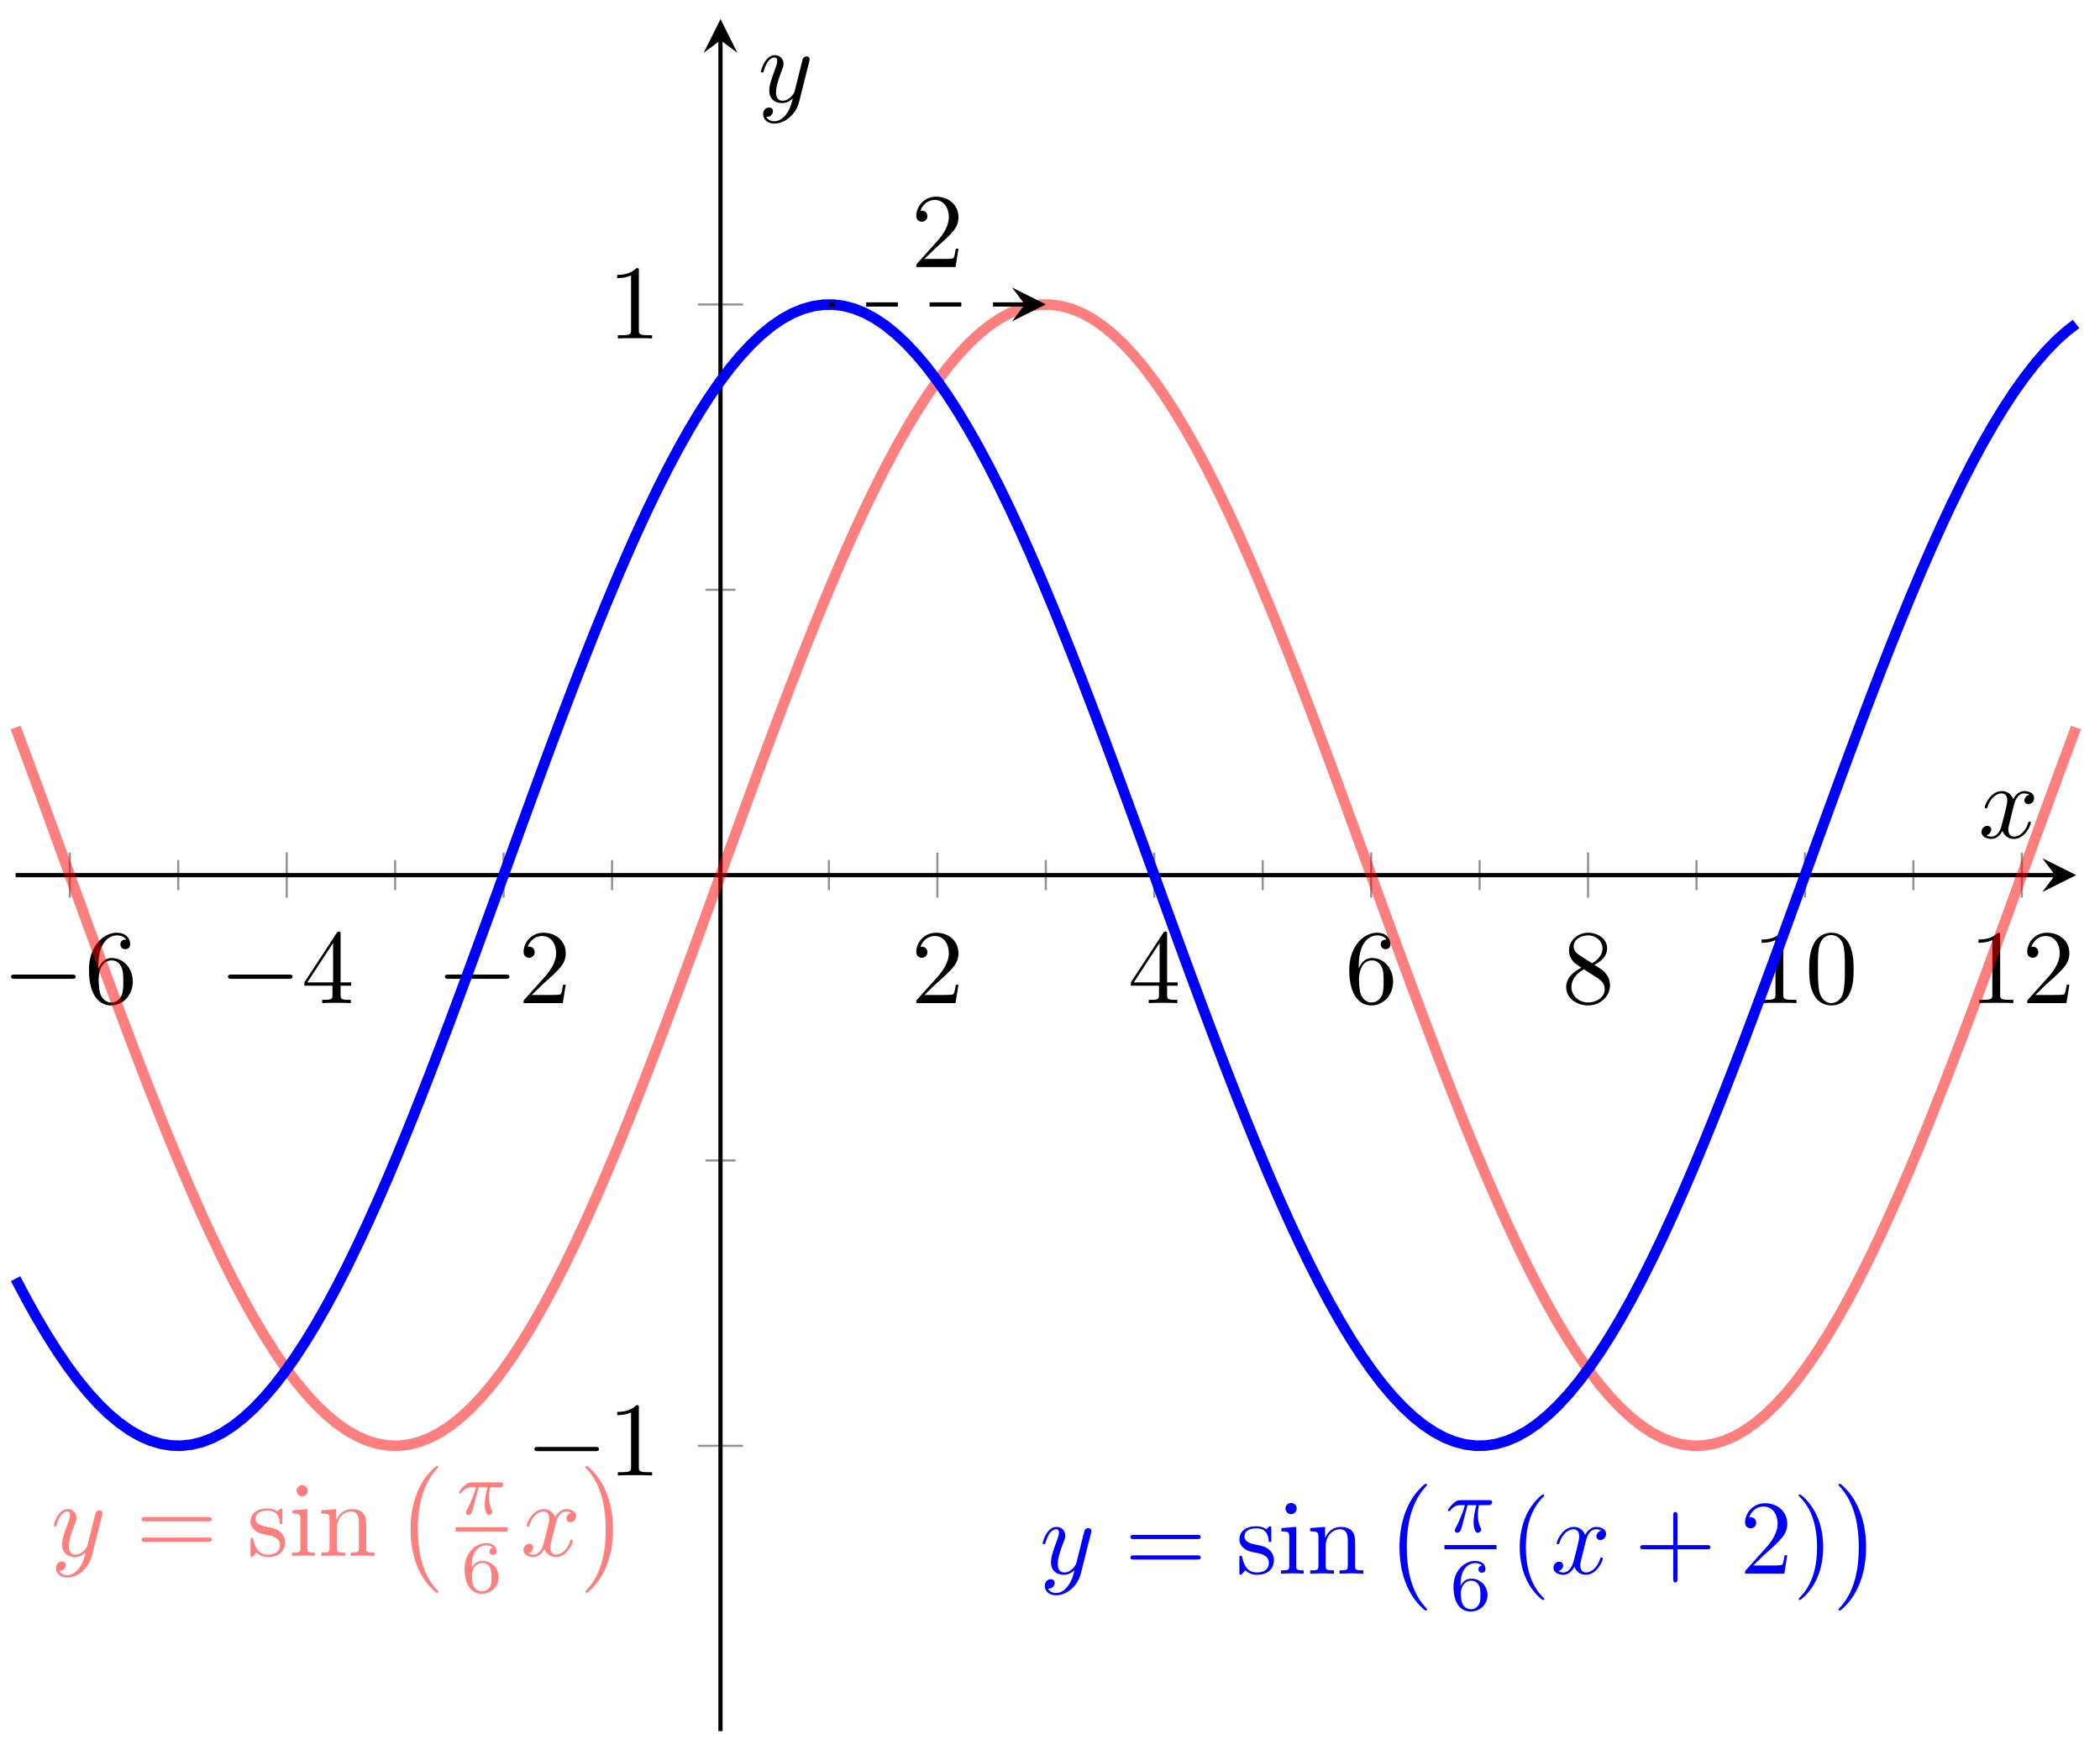 <svg xmlns="http://www.w3.org/2000/svg" xmlns:xlink="http://www.w3.org/1999/xlink" version="1.1" width="198" height="165" viewBox="0 0 198 165">
<defs>
<path id="font_1_1" d="M.659 .23C.676 .23 .694 .23 .694 .25 .694 .27 .676 .27 .659 .27H.118C.101 .27 .083 .27 .083 .25 .083 .23 .101 .23 .118 .23H.659Z"/>
<path id="font_2_8" d="M.132 .328V.352C.132 .605 .256 .641 .307 .641 .331 .641 .373 .635 .395 .601 .38 .601 .34 .601 .34 .556 .34 .525 .364 .51 .386 .51 .402 .51 .432 .519 .432 .558 .432 .618 .388 .666 .305 .666 .177 .666 .042 .537 .042 .316 .042 .049 .158-.022 .251-.022 .362-.022 .457 .072 .457 .204 .457 .331 .368 .427 .257 .427 .189 .427 .152 .376 .132 .328M.251 .006C.188 .006 .158 .066 .152 .081 .134 .128 .134 .208 .134 .226 .134 .304 .166 .404 .256 .404 .272 .404 .318 .404 .349 .342 .367 .305 .367 .254 .367 .205 .367 .157 .367 .107 .35 .071 .32 .011 .274 .006 .251 .006Z"/>
<path id="font_2_7" d="M.294 .165V.078C.294 .042 .292 .031 .218 .031H.197V0C.238 .003 .29 .003 .332 .003 .374 .003 .427 .003 .468 0V.031H.447C.373 .031 .371 .042 .371 .078V.165H.471V.196H.371V.651C.371 .671 .371 .677 .355 .677 .346 .677 .343 .677 .335 .665L.028 .196V.165H.294M.3 .196H.056L.3 .569V.196Z"/>
<path id="font_2_6" d="M.127 .077 .233 .18C.389 .318 .449 .372 .449 .472 .449 .586 .359 .666 .237 .666 .124 .666 .05 .574 .05 .485 .05 .429 .1 .429 .103 .429 .12 .429 .155 .441 .155 .482 .155 .508 .137 .534 .102 .534 .094 .534 .092 .534 .089 .533 .112 .598 .166 .635 .224 .635 .315 .635 .358 .554 .358 .472 .358 .392 .308 .313 .253 .251L.061 .037C.05 .026 .05 .024 .05 0H.421L.449 .174H.424C.419 .144 .412 .1 .402 .085 .395 .077 .329 .077 .307 .077H.127Z"/>
<path id="font_2_9" d="M.163 .457C.117 .487 .113 .521 .113 .538 .113 .599 .178 .641 .249 .641 .322 .641 .386 .589 .386 .517 .386 .46 .347 .412 .287 .377L.163 .457M.309 .362C.381 .399 .43 .451 .43 .517 .43 .609 .341 .666 .25 .666 .15 .666 .069 .592 .069 .499 .069 .481 .071 .436 .113 .389 .124 .377 .161 .352 .186 .335 .128 .306 .042 .25 .042 .151 .042 .045 .144-.022 .249-.022 .362-.022 .457 .061 .457 .168 .457 .204 .446 .249 .408 .291 .389 .312 .373 .322 .309 .362M.209 .32 .332 .242C.36 .223 .407 .193 .407 .132 .407 .058 .332 .006 .25 .006 .164 .006 .092 .068 .092 .151 .092 .209 .124 .273 .209 .32Z"/>
<path id="font_2_5" d="M.294 .64C.294 .664 .294 .666 .271 .666 .209 .602 .121 .602 .089 .602V.571C.109 .571 .168 .571 .22 .597V.079C.22 .043 .217 .031 .127 .031H.095V0C.13 .003 .217 .003 .257 .003 .297 .003 .384 .003 .419 0V.031H.387C.297 .031 .294 .042 .294 .079V.64Z"/>
<path id="font_2_4" d="M.46 .32C.46 .4 .455 .48 .42 .554 .374 .65 .292 .666 .25 .666 .19 .666 .117 .64 .076 .547 .044 .478 .039 .4 .039 .32 .039 .245 .043 .155 .084 .079 .127-.002 .2-.022 .249-.022 .303-.022 .379-.001 .423 .094 .455 .163 .46 .241 .46 .32M.249-0C.21-0 .151 .025 .133 .121 .122 .181 .122 .273 .122 .332 .122 .396 .122 .462 .13 .516 .149 .635 .224 .644 .249 .644 .282 .644 .348 .626 .367 .527 .377 .471 .377 .395 .377 .332 .377 .257 .377 .189 .366 .125 .351 .03 .294-0 .249-0Z"/>
<path id="font_3_2" d="M.486 .381C.49 .395 .49 .397 .49 .404 .49 .422 .476 .431 .461 .431 .451 .431 .435 .425 .426 .41 .424 .405 .416 .374 .412 .356 .405 .33 .398 .303 .392 .276L.347 .096C.343 .081 .3 .011 .234 .011 .183 .011 .172 .055 .172 .092 .172 .138 .189 .2 .223 .288 .239 .329 .243 .34 .243 .36 .243 .405 .211 .442 .161 .442 .066 .442 .029 .297 .029 .288 .029 .278 .039 .278 .041 .278 .051 .278 .052 .28 .057 .296 .084 .39 .124 .42 .158 .42 .166 .42 .183 .42 .183 .388 .183 .363 .173 .337 .166 .318 .126 .212 .108 .155 .108 .108 .108 .019 .171-.011 .23-.011 .269-.011 .303 .006 .331 .034 .318-.018 .306-.067 .266-.12 .24-.154 .202-.183 .156-.183 .142-.183 .097-.18 .08-.141 .096-.141 .109-.141 .123-.129 .133-.12 .143-.107 .143-.088 .143-.057 .116-.053 .106-.053 .083-.053 .05-.069 .05-.118 .05-.168 .094-.205 .156-.205 .259-.205 .362-.114 .39-.001L.486 .381Z"/>
<path id="font_2_10" d="M.687 .327C.702 .327 .721 .327 .721 .347 .721 .367 .702 .367 .688 .367H.089C.075 .367 .056 .367 .056 .347 .056 .327 .075 .327 .09 .327H.687M.688 .133C.702 .133 .721 .133 .721 .153 .721 .173 .702 .173 .687 .173H.09C.075 .173 .056 .173 .056 .153 .056 .133 .075 .133 .089 .133H.688Z"/>
<path id="font_2_13" d="M.208 .194C.23 .19 .312 .174 .312 .102 .312 .051 .277 .011 .199 .011 .115 .011 .079 .068 .06 .153 .057 .166 .056 .17 .046 .17 .033 .17 .033 .163 .033 .145V.013C.033-.004 .033-.011 .044-.011 .049-.011 .05-.01 .069 .009 .071 .011 .071 .013 .089 .032 .133-.01 .178-.011 .199-.011 .314-.011 .36 .056 .36 .128 .36 .181 .33 .211 .318 .223 .285 .255 .246 .263 .204 .271 .148 .282 .081 .295 .081 .353 .081 .388 .107 .429 .193 .429 .303 .429 .308 .339 .31 .308 .311 .299 .32 .299 .322 .299 .335 .299 .335 .304 .335 .323V.424C.335 .441 .335 .448 .324 .448 .319 .448 .317 .448 .304 .436 .301 .432 .291 .423 .287 .42 .249 .448 .208 .448 .193 .448 .071 .448 .033 .381 .033 .325 .033 .29 .049 .262 .076 .24 .108 .214 .136 .208 .208 .194Z"/>
<path id="font_2_11" d="M.177 .442 .037 .431V.4C.102 .4 .111 .394 .111 .345V.076C.111 .031 .1 .031 .033 .031V0C.065 .001 .119 .003 .143 .003 .178 .003 .213 .001 .247 0V.031C.181 .031 .177 .036 .177 .075V.442M.181 .616C.181 .648 .156 .669 .128 .669 .097 .669 .075 .642 .075 .616 .075 .589 .097 .563 .128 .563 .156 .563 .181 .584 .181 .616Z"/>
<path id="font_2_12" d="M.11 .344V.076C.11 .031 .099 .031 .032 .031V0C.067 .001 .118 .003 .145 .003 .171 .003 .223 .001 .257 0V.031C.19 .031 .179 .031 .179 .076V.26C.179 .364 .25 .42 .314 .42 .377 .42 .388 .366 .388 .309V.076C.388 .031 .377 .031 .31 .031V0C.345 .001 .396 .003 .423 .003 .449 .003 .501 .001 .535 0V.031C.483 .031 .458 .031 .457 .061V.252C.457 .338 .457 .369 .426 .405 .412 .422 .379 .442 .321 .442 .248 .442 .201 .399 .173 .337V.442L.032 .431V.4C.102 .4 .11 .393 .11 .344Z"/>
<path id="font_4_1" d="M.413-1.149C.413-1.145 .411-1.143 .409-1.14 .363-1.091 .295-1.01 .253-.847 .23-.756 .221-.653 .221-.56 .221-.297 .284-.113 .404 .017 .413 .026 .413 .028 .413 .03 .413 .04 .405 .04 .401 .04 .386 .04 .332-.02 .319-.035 .217-.156 .152-.336 .152-.559 .152-.701 .177-.902 .308-1.071 .318-1.083 .383-1.159 .401-1.159 .405-1.159 .413-1.159 .413-1.149Z"/>
<path id="font_5_1" d="M.311 .363H.43C.415 .303 .393 .212 .393 .133 .393 .093 .398 .066 .404 .044 .42-.006 .433-.01 .449-.01 .472-.01 .496 .011 .496 .035 .496 .043 .494 .047 .488 .057 .469 .094 .451 .151 .451 .233 .451 .252 .451 .292 .465 .363H.59C.608 .363 .616 .363 .627 .371 .641 .381 .644 .397 .644 .402 .644 .431 .618 .431 .601 .431H.224C.183 .431 .155 .422 .11 .38 .084 .357 .045 .303 .045 .294 .045 .282 .058 .282 .062 .282 .073 .282 .074 .284 .08 .293 .131 .363 .193 .363 .215 .363H.276C.245 .253 .191 .135 .161 .075 .155 .062 .145 .041 .142 .037 .141 .033 .139 .029 .139 .022 .139 .006 .151-.01 .174-.01 .214-.01 .225 .035 .249 .125L.311 .363Z"/>
<path id="font_6_1" d="M.15 .327C.15 .409 .157 .483 .195 .544 .229 .598 .283 .635 .347 .635 .377 .635 .417 .627 .437 .6 .412 .598 .391 .581 .391 .552 .391 .527 .408 .505 .438 .505 .468 .505 .486 .525 .486 .554 .486 .612 .444 .664 .345 .664 .201 .664 .054 .532 .054 .317 .054 .058 .176-.02 .286-.02 .408-.02 .514 .073 .514 .204 .514 .331 .413 .425 .296 .425 .216 .425 .172 .372 .15 .327M.286 .012C.236 .012 .197 .041 .176 .085 .161 .115 .153 .165 .153 .225 .153 .322 .211 .397 .291 .397 .337 .397 .368 .379 .393 .342 .417 .304 .418 .262 .418 .204 .418 .147 .418 .105 .391 .066 .367 .031 .335 .012 .286 .012Z"/>
<path id="font_3_1" d="M.334 .302C.34 .328 .363 .42 .433 .42 .438 .42 .462 .42 .483 .407 .455 .402 .435 .377 .435 .353 .435 .337 .446 .318 .473 .318 .495 .318 .527 .336 .527 .376 .527 .428 .468 .442 .434 .442 .376 .442 .341 .389 .329 .366 .304 .432 .25 .442 .221 .442 .117 .442 .06 .313 .06 .288 .06 .278 .07 .278 .072 .278 .08 .278 .083 .28 .085 .289 .119 .395 .185 .42 .219 .42 .238 .42 .273 .411 .273 .353 .273 .322 .256 .255 .219 .115 .203 .053 .168 .011 .124 .011 .118 .011 .095 .011 .074 .024 .099 .029 .121 .05 .121 .078 .121 .105 .099 .113 .084 .113 .054 .113 .029 .087 .029 .055 .029 .009 .079-.011 .123-.011 .189-.011 .225 .059 .228 .065 .24 .028 .276-.011 .336-.011 .439-.011 .496 .118 .496 .143 .496 .153 .487 .153 .484 .153 .475 .153 .473 .149 .471 .142 .438 .035 .37 .011 .338 .011 .299 .011 .283 .043 .283 .077 .283 .099 .289 .121 .3 .165L.334 .302Z"/>
<path id="font_4_2" d="M.305-.56C.305-.418 .28-.217 .149-.048 .139-.036 .074 .04 .056 .04 .051 .04 .044 .038 .044 .03 .044 .026 .046 .023 .05 .02 .098-.032 .163-.113 .204-.272 .227-.363 .236-.466 .236-.559 .236-.66 .227-.762 .201-.86 .163-1 .104-1.08 .053-1.136 .044-1.145 .044-1.147 .044-1.149 .044-1.157 .051-1.159 .056-1.159 .071-1.159 .126-1.098 .138-1.084 .24-.963 .305-.783 .305-.56Z"/>
<path id="font_2_1" d="M.331-.24C.331-.237 .331-.235 .314-.218 .189-.092 .157 .097 .157 .25 .157 .424 .195 .598 .318 .723 .331 .735 .331 .737 .331 .74 .331 .747 .327 .75 .321 .75 .311 .75 .221 .682 .162 .555 .111 .445 .099 .334 .099 .25 .099 .172 .11 .051 .165-.062 .225-.185 .311-.25 .321-.25 .327-.25 .331-.247 .331-.24Z"/>
<path id="font_2_3" d="M.409 .23H.688C.702 .23 .721 .23 .721 .25 .721 .27 .702 .27 .688 .27H.409V.55C.409 .564 .409 .583 .389 .583 .369 .583 .369 .564 .369 .55V.27H.089C.075 .27 .056 .27 .056 .25 .056 .23 .075 .23 .089 .23H.369V-.05C.369-.064 .369-.083 .389-.083 .409-.083 .409-.064 .409-.05V.23Z"/>
<path id="font_2_2" d="M.289 .25C.289 .328 .278 .449 .223 .562 .163 .685 .077 .75 .067 .75 .061 .75 .057 .746 .057 .74 .057 .737 .057 .735 .076 .717 .174 .618 .231 .459 .231 .25 .231 .079 .194-.097 .07-.223 .057-.235 .057-.237 .057-.24 .057-.246 .061-.25 .067-.25 .077-.25 .167-.182 .226-.055 .277 .055 .289 .166 .289 .25Z"/>
</defs>
<path transform="matrix(1,0,0,-1,1.47,163.197)" stroke-width=".199" stroke-linecap="butt" stroke-miterlimit="10" stroke-linejoin="miter" fill="none" stroke="#929292" d="M15.337 79.28V82.115M35.787 79.28V82.115M56.237 79.28V82.115M76.686 79.28V82.115M97.136 79.28V82.115M117.586 79.28V82.115M138.035 79.28V82.115M158.485 79.28V82.115M178.935 79.28V82.115"/>
<path transform="matrix(1,0,0,-1,1.47,163.197)" stroke-width=".199" stroke-linecap="butt" stroke-miterlimit="10" stroke-linejoin="miter" fill="none" stroke="#929292" d="M5.112 78.571V82.823M25.562 78.571V82.823M46.012 78.571V82.823M86.911 78.571V82.823M107.361 78.571V82.823M127.811 78.571V82.823M148.26 78.571V82.823M168.71 78.571V82.823M189.16 78.571V82.823"/>
<path transform="matrix(1,0,0,-1,1.47,163.197)" stroke-width=".199" stroke-linecap="butt" stroke-miterlimit="10" stroke-linejoin="miter" fill="none" stroke="#929292" d="M65.044 53.798H67.879M65.044 107.597H67.879"/>
<path transform="matrix(1,0,0,-1,1.47,163.197)" stroke-width=".199" stroke-linecap="butt" stroke-miterlimit="10" stroke-linejoin="miter" fill="none" stroke="#929292" d="M64.335 26.899H68.588M64.335 134.496H68.588"/>
<path transform="matrix(1,0,0,-1,1.47,163.197)" stroke-width=".399" stroke-linecap="butt" stroke-miterlimit="10" stroke-linejoin="miter" fill="none" stroke="#000000" d="M0 80.697H192.28"/>
<path transform="matrix(1,0,0,-1,193.76,82.498)" d="M1.993 0-1.196 1.594 0 0-1.196-1.594"/>
<path transform="matrix(1,0,0,-1,1.47,163.197)" stroke-width=".399" stroke-linecap="butt" stroke-miterlimit="10" stroke-linejoin="miter" fill="none" stroke="#000000" d="M66.462 0V159.402"/>
<path transform="matrix(0,-1,-1,-0,67.935,3.79)" d="M1.993 0-1.196 1.594 0 0-1.196-1.594"/>
<use data-text="&#x2212;" xlink:href="#font_1_1" transform="matrix(9.963,0,0,-9.963,.217,94.564)"/>
<use data-text="6" xlink:href="#font_2_8" transform="matrix(9.963,0,0,-9.963,7.967,94.564)"/>
<use data-text="&#x2212;" xlink:href="#font_1_1" transform="matrix(9.963,0,0,-9.963,20.668,94.564)"/>
<use data-text="4" xlink:href="#font_2_7" transform="matrix(9.963,0,0,-9.963,28.418,94.564)"/>
<use data-text="&#x2212;" xlink:href="#font_1_1" transform="matrix(9.963,0,0,-9.963,41.119,94.564)"/>
<use data-text="2" xlink:href="#font_2_6" transform="matrix(9.963,0,0,-9.963,48.869,94.564)"/>
<use data-text="2" xlink:href="#font_2_6" transform="matrix(9.963,0,0,-9.963,85.896,94.564)"/>
<use data-text="4" xlink:href="#font_2_7" transform="matrix(9.963,0,0,-9.963,106.346,94.564)"/>
<use data-text="6" xlink:href="#font_2_8" transform="matrix(9.963,0,0,-9.963,126.797,94.564)"/>
<use data-text="8" xlink:href="#font_2_9" transform="matrix(9.963,0,0,-9.963,147.248,94.564)"/>
<use data-text="1" xlink:href="#font_2_5" transform="matrix(9.963,0,0,-9.963,165.208,94.564)"/>
<use data-text="0" xlink:href="#font_2_4" transform="matrix(9.963,0,0,-9.963,170.189,94.564)"/>
<use data-text="1" xlink:href="#font_2_5" transform="matrix(9.963,0,0,-9.963,185.658,94.564)"/>
<use data-text="2" xlink:href="#font_2_6" transform="matrix(9.963,0,0,-9.963,190.639,94.564)"/>
<use data-text="&#x2212;" xlink:href="#font_1_1" transform="matrix(9.963,0,0,-9.963,49.558,139.093)"/>
<use data-text="1" xlink:href="#font_2_5" transform="matrix(9.963,0,0,-9.963,57.307,139.093)"/>
<use data-text="1" xlink:href="#font_2_5" transform="matrix(9.963,0,0,-9.963,57.307,31.908)"/>
<path transform="matrix(1,0,0,-1,1.47,163.197)" stroke-width=".996" stroke-linecap="butt" stroke-miterlimit="10" stroke-linejoin="miter" fill="none" stroke="#ff0000" stroke-opacity=".5" d="M0 94.617 .976 92.003 1.952 89.361 2.929 86.696 3.905 84.018 4.881 81.331 5.857 78.644 6.834 75.959 7.81 73.287 8.786 70.634 9.762 68.007 10.739 65.411 11.715 62.852 12.691 60.339 13.667 57.875 14.644 55.469 15.62 53.126 16.596 50.853 17.572 48.654 18.549 46.535 19.525 44.5 20.501 42.556 21.477 40.708 22.453 38.96 23.43 37.316 24.406 35.781 25.382 34.358 26.358 33.051 27.335 31.861 28.311 30.794 29.287 29.853 30.263 29.038 31.24 28.354 32.216 27.799 33.192 27.376 34.168 27.086 35.145 26.93 36.121 26.907 37.097 27.022 38.073 27.27 39.05 27.65 40.026 28.164 41.002 28.809 41.978 29.582 42.954 30.484 43.931 31.512 44.907 32.663 45.883 33.934 46.859 35.321 47.836 36.821 48.812 38.431 49.788 40.146 50.764 41.963 51.741 43.878 52.717 45.884 53.693 47.977 54.669 50.152 55.646 52.403 56.622 54.724 57.598 57.111 58.574 59.556 59.55 62.054 60.527 64.6 61.503 67.185 62.479 69.803 63.455 72.45 64.432 75.117 65.408 77.797 66.384 80.485 67.36 83.172 68.337 85.855 69.313 88.523 70.289 91.174 71.265 93.797 72.242 96.388 73.218 98.94 74.194 101.446 75.17 103.9 76.147 106.296 77.123 108.629 78.099 110.892 79.075 113.08 80.052 115.186 81.028 117.205 82.004 119.134 82.98 120.965 83.956 122.699 84.933 124.326 85.909 125.845 86.885 127.251 87.861 128.539 88.838 129.708 89.814 130.755 90.79 131.678 91.766 132.472 92.743 133.138 93.719 133.673 94.695 134.074 95.671 134.341 96.648 134.476H97.624L98.6 134.342 99.576 134.076 100.553 133.675 101.529 133.14 102.505 132.473 103.481 131.679 104.457 130.757 105.434 129.71 106.41 128.541 107.386 127.253 108.362 125.848 109.339 124.33 110.315 122.701 111.291 120.969 112.267 119.137 113.244 117.209 114.22 115.189 115.196 113.083 116.172 110.897 117.149 108.633 118.125 106.301 119.101 103.905 120.077 101.451 121.053 98.945 122.03 96.393 123.006 93.802 123.982 91.178 124.959 88.529 125.935 85.859 126.911 83.177 127.887 80.49 128.863 77.802 129.84 75.122 130.816 72.455 131.792 69.808 132.768 67.19 133.745 64.605 134.721 62.059 135.697 59.56 136.673 57.115 137.65 54.727 138.626 52.407 139.602 50.156 140.578 47.982 141.554 45.888 142.531 43.881 143.507 41.967 144.483 40.15 145.459 38.435 146.436 36.825 147.412 35.323 148.388 33.936 149.364 32.665 150.341 31.513 151.317 30.486 152.293 29.584 153.269 28.81 154.246 28.166 155.222 27.652 156.198 27.27 157.174 27.023 158.151 26.907 159.127 26.93 160.103 27.086 161.079 27.375 162.056 27.798 163.032 28.352 164.008 29.038 164.984 29.851 165.96 30.793 166.937 31.859 167.913 33.048 168.889 34.356 169.865 35.779 170.842 37.313 171.818 38.956 172.794 40.705 173.77 42.553 174.747 44.497 175.723 46.531 176.699 48.65 177.675 50.848 178.652 53.121 179.628 55.465 180.604 57.87 181.58 60.334 182.556 62.847 183.533 65.406 184.509 68.002 185.485 70.629 186.462 73.283 187.438 75.955 188.414 78.639 189.39 81.326 190.366 84.013 191.343 86.692 192.319 89.356 193.295 91.999 194.271 94.612"/>
<use data-text="y" xlink:href="#font_3_2" transform="matrix(9.963,0,0,-9.963,4.78,146.669)" fill="#ff0000" fill-opacity=".5"/>
<use data-text="=" xlink:href="#font_2_10" transform="matrix(9.963,0,0,-9.963,12.789,146.669)" fill="#ff0000" fill-opacity=".5"/>
<use data-text="s" xlink:href="#font_2_13" transform="matrix(9.963,0,0,-9.963,23.29,146.669)" fill="#ff0000" fill-opacity=".5"/>
<use data-text="i" xlink:href="#font_2_11" transform="matrix(9.963,0,0,-9.963,27.215,146.669)" fill="#ff0000" fill-opacity=".5"/>
<use data-text="n" xlink:href="#font_2_12" transform="matrix(9.963,0,0,-9.963,29.975,146.669)" fill="#ff0000" fill-opacity=".5"/>
<use data-text="(" xlink:href="#font_4_1" transform="matrix(9.963,0,0,-9.963,37.199,138.599)" fill="#ff0000" fill-opacity=".5"/>
<use data-text="&#x03c0;" xlink:href="#font_5_1" transform="matrix(6.974,0,0,-6.974,42.96,142.746)" fill="#ff0000" fill-opacity=".5"/>
<path transform="matrix(1,0,0,-1,-87.268,-.333)" stroke-width=".399" stroke-linecap="butt" stroke-miterlimit="10" stroke-linejoin="miter" fill="none" stroke="#ff0000" stroke-opacity=".5" d="M130.222-144.507H135.132"/>
<use data-text="6" xlink:href="#font_6_1" transform="matrix(6.974,0,0,-6.974,43.429,150.104)" fill="#ff0000" fill-opacity=".5"/>
<use data-text="x" xlink:href="#font_3_1" transform="matrix(9.963,0,0,-9.963,49.066,146.669)" fill="#ff0000" fill-opacity=".5"/>
<use data-text=")" xlink:href="#font_4_2" transform="matrix(9.963,0,0,-9.963,54.76,138.599)" fill="#ff0000" fill-opacity=".5"/>
<path transform="matrix(1,0,0,-1,1.47,163.197)" stroke-width=".996" stroke-linecap="butt" stroke-miterlimit="10" stroke-linejoin="miter" fill="none" stroke="#0000ff" d="M0 42.656 .976 40.803 1.952 39.05 2.929 37.4 3.905 35.859 4.881 34.43 5.857 33.116 6.834 31.921 7.81 30.847 8.786 29.899 9.762 29.08 10.739 28.387 11.715 27.824 12.691 27.394 13.667 27.098 14.644 26.935 15.62 26.907 16.596 27.014 17.572 27.254 18.549 27.628 19.525 28.134 20.501 28.771 21.477 29.537 22.453 30.434 23.43 31.456 24.406 32.6 25.382 33.864 26.358 35.245 27.335 36.739 28.311 38.343 29.287 40.053 30.263 41.866 31.24 43.775 32.216 45.776 33.192 47.865 34.168 50.035 35.145 52.281 36.121 54.6 37.097 56.984 38.073 59.426 39.05 61.922 40.026 64.465 41.002 67.048 41.978 69.666 42.954 72.31 43.931 74.976 44.907 77.656 45.883 80.343 46.859 83.031 47.836 85.714 48.812 88.384 49.788 91.036 50.764 93.66 51.741 96.253 52.717 98.807 53.693 101.315 54.669 103.773 55.646 106.173 56.622 108.508 57.598 110.775 58.574 112.966 59.55 115.077 60.527 117.101 61.503 119.035 62.479 120.872 63.455 122.61 64.432 124.244 65.408 125.768 66.384 127.179 67.36 128.474 68.337 129.65 69.313 130.703 70.289 131.633 71.265 132.435 72.242 133.107 73.218 133.648 74.194 134.056 75.17 134.33 76.147 134.472 77.123 134.48 78.099 134.353 79.075 134.093 80.052 133.698 81.028 133.169 82.004 132.511 82.98 131.723 83.956 130.808 84.933 129.768 85.909 128.606 86.885 127.323 87.861 125.924 88.838 124.412 89.814 122.79 90.79 121.063 91.766 119.236 92.743 117.313 93.719 115.298 94.695 113.196 95.671 111.012 96.648 108.754 97.624 106.425 98.6 104.032 99.576 101.581 100.553 99.078 101.529 96.529 102.505 93.939 103.481 91.317 104.457 88.668 105.434 86 106.41 83.318 107.386 80.631 108.362 77.943 109.339 75.262 110.315 72.594 111.291 69.947 112.267 67.326 113.244 64.739 114.22 62.192 115.196 59.691 116.172 57.242 117.149 54.852 118.125 52.526 119.101 50.273 120.077 48.093 121.053 45.995 122.03 43.984 123.006 42.064 123.982 40.243 124.959 38.522 125.935 36.906 126.911 35.399 127.887 34.006 128.863 32.728 129.84 31.571 130.816 30.538 131.792 29.629 132.768 28.848 133.745 28.196 134.721 27.675 135.697 27.286 136.673 27.031 137.65 26.912 138.626 26.926 139.602 27.075 140.578 27.356 141.554 27.772 142.531 28.319 143.507 28.997 144.483 29.804 145.459 30.741 146.436 31.802 147.412 32.983 148.388 34.284 149.364 35.701 150.341 37.229 151.317 38.867 152.293 40.611 153.269 42.454 154.246 44.392 155.222 46.421 156.198 48.536 157.174 50.731 158.151 52.999 159.127 55.34 160.103 57.743 161.079 60.203 162.056 62.713 163.032 65.27 164.008 67.865 164.984 70.49 165.96 73.143 166.937 75.814 167.913 78.497 168.889 81.185 169.865 83.871 170.842 86.551 171.818 89.217 172.794 91.86 173.77 94.475 174.747 97.057 175.723 99.598 176.699 102.091 177.675 104.531 178.652 106.912 179.628 109.227 180.604 111.469 181.58 113.636 182.556 115.72 183.533 117.716 184.509 119.62 185.485 121.428 186.462 123.135 187.438 124.733 188.414 126.222 189.39 127.596 190.366 128.854 191.343 129.992 192.319 131.008 193.295 131.897 194.271 132.66"/>
<use data-text="y" xlink:href="#font_3_2" transform="matrix(9.963,0,0,-9.963,98.017,148.347)" fill="#0000ff"/>
<use data-text="=" xlink:href="#font_2_10" transform="matrix(9.963,0,0,-9.963,106.027,148.347)" fill="#0000ff"/>
<use data-text="s" xlink:href="#font_2_13" transform="matrix(9.963,0,0,-9.963,116.528,148.347)" fill="#0000ff"/>
<use data-text="i" xlink:href="#font_2_11" transform="matrix(9.963,0,0,-9.963,120.453,148.347)" fill="#0000ff"/>
<use data-text="n" xlink:href="#font_2_12" transform="matrix(9.963,0,0,-9.963,123.213,148.347)" fill="#0000ff"/>
<use data-text="(" xlink:href="#font_4_1" transform="matrix(9.963,0,0,-9.963,130.437,140.277)" fill="#0000ff"/>
<use data-text="&#x03c0;" xlink:href="#font_5_1" transform="matrix(6.974,0,0,-6.974,136.198,144.424)" fill="#0000ff"/>
<path transform="matrix(1,0,0,-1,5.97,1.345)" stroke-width=".399" stroke-linecap="butt" stroke-miterlimit="10" stroke-linejoin="miter" fill="none" stroke="#0000ff" d="M130.222-144.507H135.132"/>
<use data-text="6" xlink:href="#font_6_1" transform="matrix(6.974,0,0,-6.974,136.667,151.782)" fill="#0000ff"/>
<use data-text="(" xlink:href="#font_2_1" transform="matrix(9.963,0,0,-9.963,142.303,148.347)" fill="#0000ff"/>
<use data-text="x" xlink:href="#font_3_1" transform="matrix(9.963,0,0,-9.963,146.178,148.347)" fill="#0000ff"/>
<use data-text="+" xlink:href="#font_2_3" transform="matrix(9.963,0,0,-9.963,154.086,148.347)" fill="#0000ff"/>
<use data-text="2" xlink:href="#font_2_6" transform="matrix(9.963,0,0,-9.963,164.039,148.347)" fill="#0000ff"/>
<use data-text=")" xlink:href="#font_2_2" transform="matrix(9.963,0,0,-9.963,169.021,148.347)" fill="#0000ff"/>
<use data-text=")" xlink:href="#font_4_2" transform="matrix(9.963,0,0,-9.963,172.906,140.277)" fill="#0000ff"/>
<path transform="matrix(1,0,0,-1,1.47,163.197)" stroke-width=".399" stroke-linecap="butt" stroke-dasharray="2.989,2.989" stroke-miterlimit="10" stroke-linejoin="miter" fill="none" stroke="#000000" d="M95.144 134.496H76.686"/>
<path transform="matrix(1,0,0,-1,96.619,28.698)" d="M1.993 0-1.196 1.594 0 0-1.196-1.594"/>
<use data-text="2" xlink:href="#font_2_6" transform="matrix(9.963,0,0,-9.963,85.896,25.177)"/>
<use data-text="x" xlink:href="#font_3_1" transform="matrix(9.963,0,0,-9.963,186.538,78.978)"/>
<use data-text="y" xlink:href="#font_3_2" transform="matrix(9.963,0,0,-9.963,71.455,9.607)"/>
</svg>
